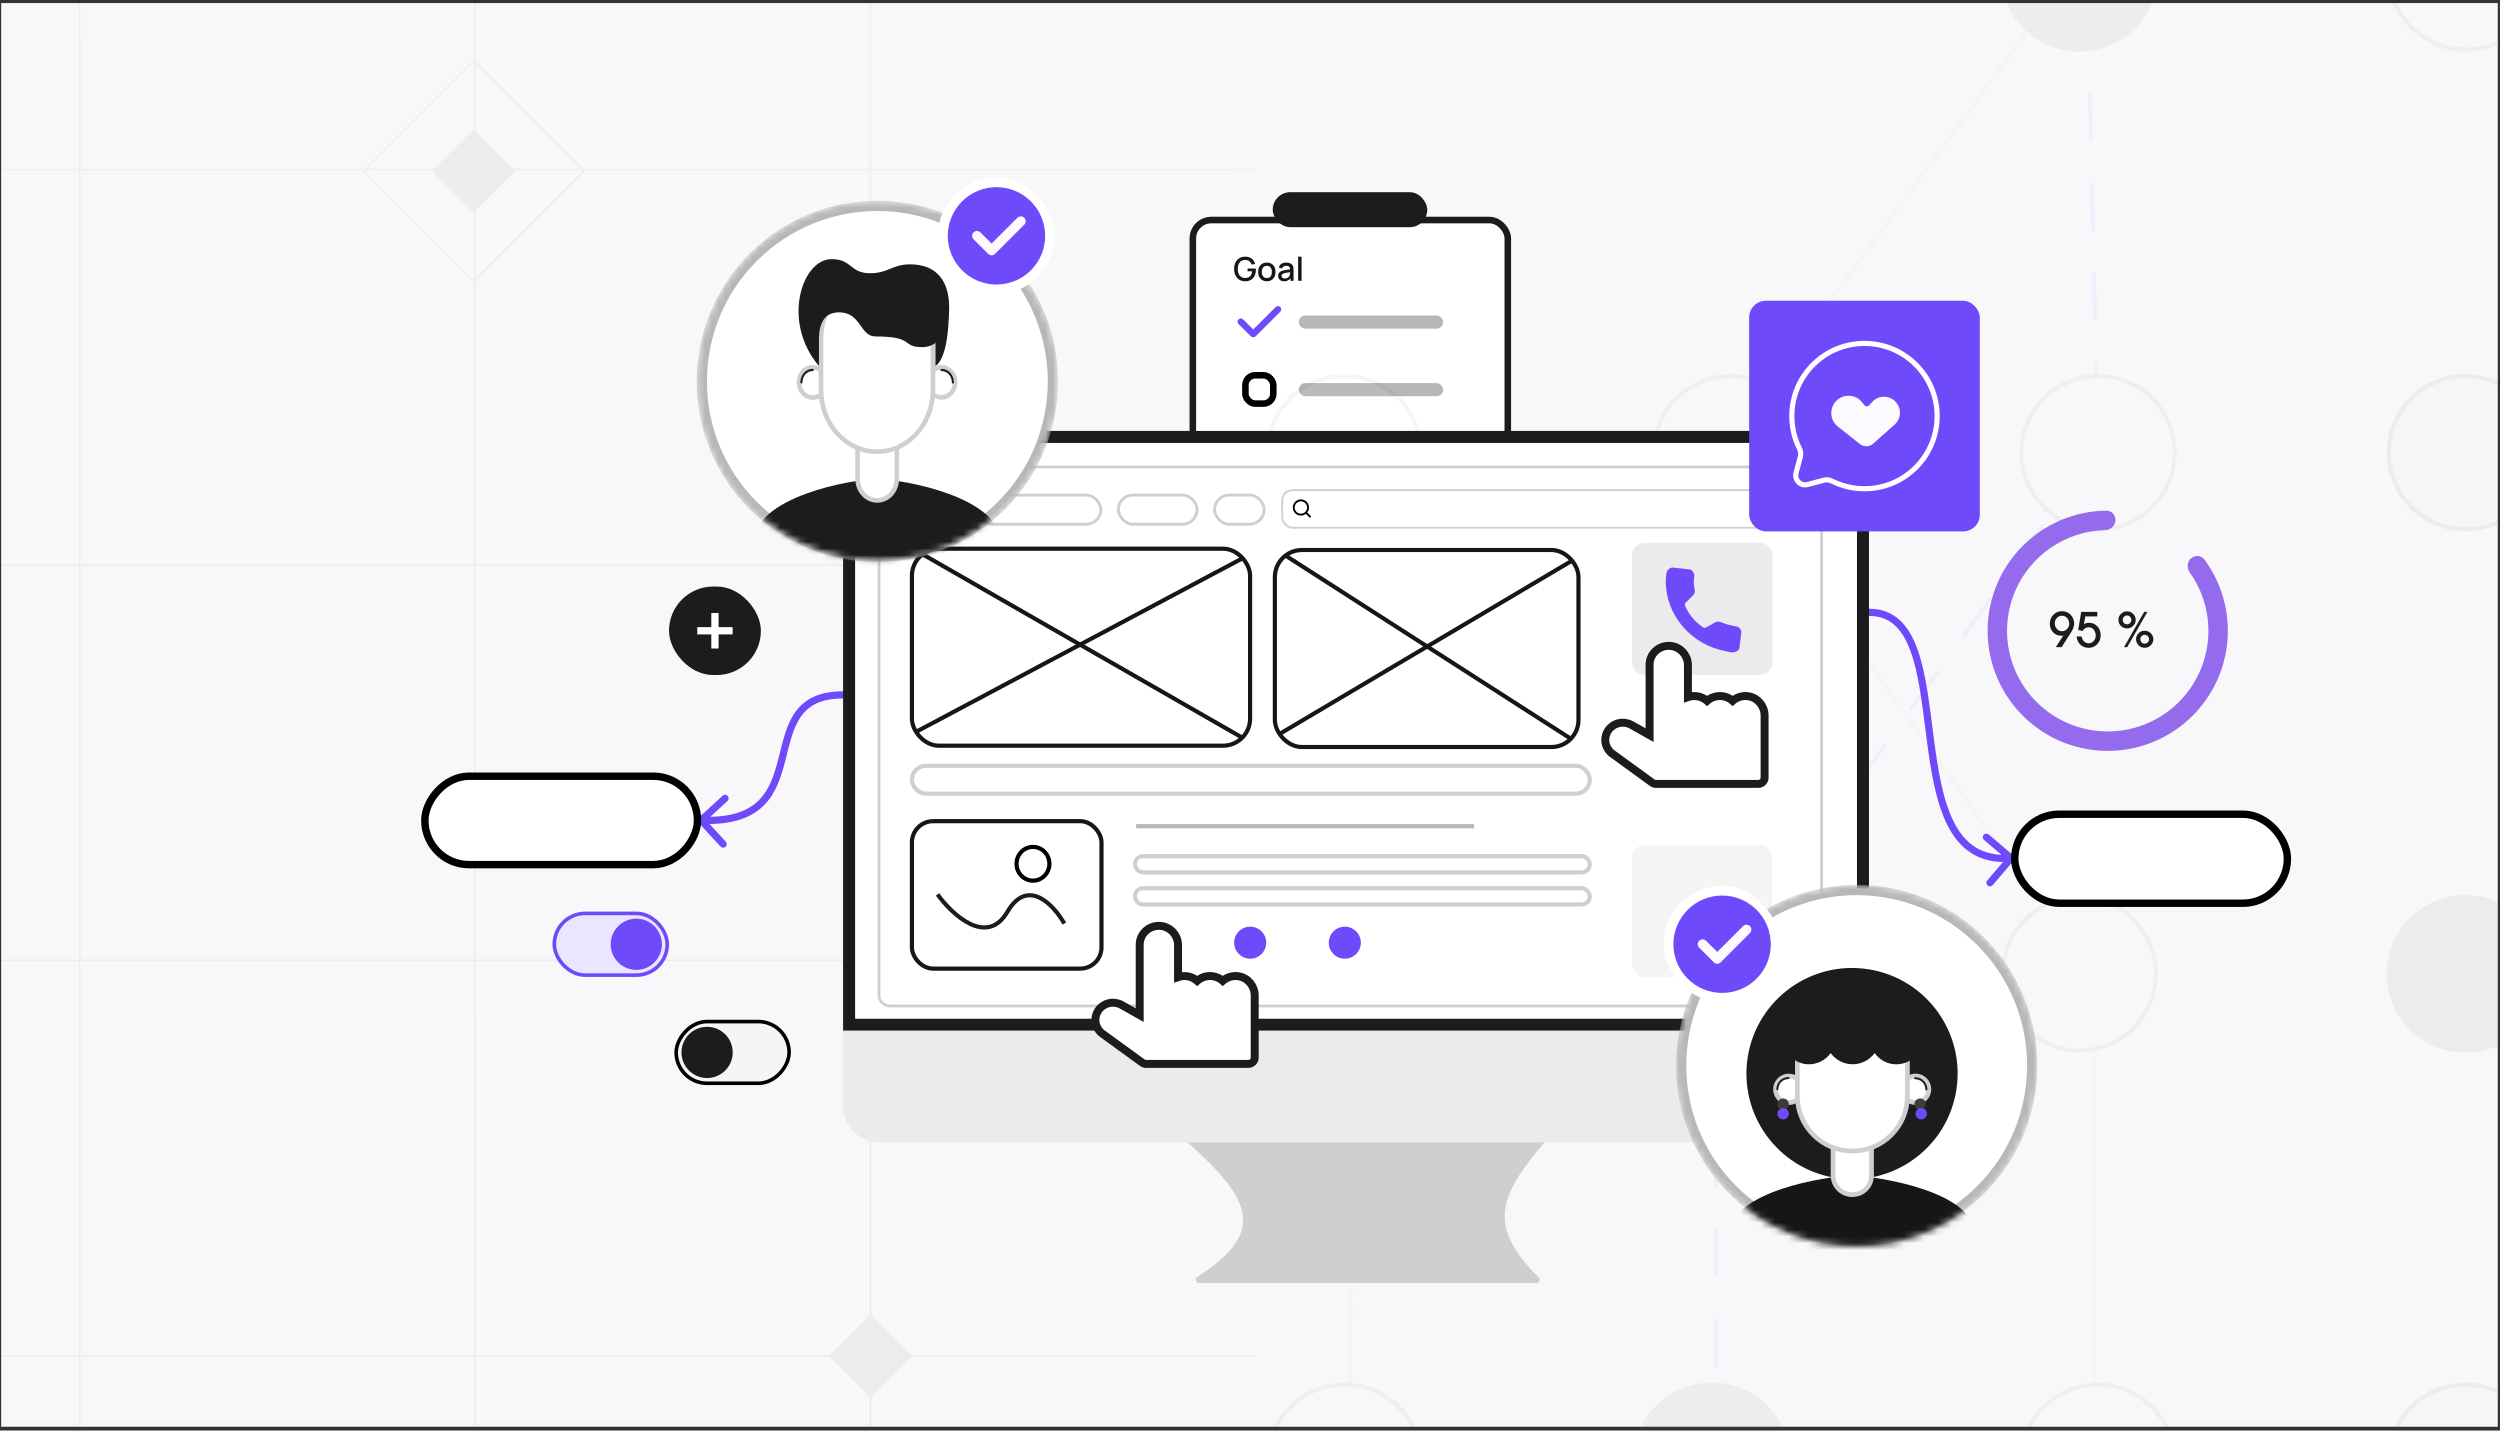 <?xml version="1.0" encoding="UTF-8"?>
<svg xmlns="http://www.w3.org/2000/svg" width="367" height="210" viewBox="0 0 367 210" fill="none">
  <rect x="0" y="0" width="367" height="210" fill="#333333" stroke="none"/>
  <g clip-path="url(#clip0_3696_38429)">
    <rect width="366.5" height="209" transform="translate(0.172 0.449)" fill="#F8F8FB"></rect>
    <rect x="175.107" y="32.301" width="46.238" height="46.238" rx="2.718" fill="white"></rect>
    <rect x="175.107" y="32.301" width="46.238" height="46.238" rx="2.718" stroke="#1C1C1C" stroke-width="0.963"></rect>
    <path d="M182.779 41.292C182.546 41.292 182.332 41.252 182.136 41.172C181.94 41.09 181.77 40.971 181.625 40.815C181.481 40.659 181.369 40.47 181.288 40.247C181.208 40.024 181.168 39.77 181.168 39.486C181.168 39.112 181.236 38.791 181.373 38.523C181.509 38.253 181.699 38.046 181.941 37.901C182.183 37.755 182.463 37.682 182.779 37.682C183.187 37.682 183.512 37.777 183.754 37.966C183.998 38.156 184.165 38.417 184.253 38.751L183.742 38.843C183.672 38.636 183.558 38.47 183.4 38.347C183.243 38.223 183.046 38.16 182.808 38.159C182.562 38.157 182.358 38.212 182.194 38.323C182.032 38.433 181.91 38.589 181.828 38.79C181.746 38.989 181.704 39.221 181.703 39.486C181.701 39.751 181.741 39.983 181.823 40.182C181.905 40.379 182.028 40.533 182.191 40.644C182.357 40.755 182.562 40.811 182.808 40.813C183.005 40.816 183.175 40.78 183.316 40.704C183.459 40.627 183.572 40.515 183.656 40.367C183.739 40.219 183.793 40.038 183.817 39.823H183.143V39.418H184.352C184.355 39.447 184.357 39.486 184.359 39.534C184.36 39.581 184.361 39.61 184.361 39.623C184.361 39.944 184.299 40.231 184.176 40.483C184.052 40.735 183.872 40.933 183.636 41.078C183.4 41.221 183.115 41.292 182.779 41.292ZM185.971 41.292C185.711 41.292 185.485 41.233 185.294 41.116C185.103 40.999 184.955 40.838 184.851 40.632C184.748 40.425 184.697 40.187 184.697 39.917C184.697 39.645 184.75 39.407 184.856 39.202C184.962 38.995 185.11 38.834 185.301 38.72C185.492 38.604 185.715 38.547 185.971 38.547C186.231 38.547 186.456 38.605 186.647 38.722C186.838 38.84 186.986 39.001 187.091 39.206C187.195 39.412 187.247 39.649 187.247 39.917C187.247 40.188 187.194 40.427 187.088 40.635C186.984 40.84 186.836 41.001 186.645 41.119C186.454 41.234 186.229 41.292 185.971 41.292ZM185.971 40.818C186.22 40.818 186.405 40.734 186.527 40.567C186.651 40.398 186.712 40.182 186.712 39.917C186.712 39.645 186.65 39.429 186.525 39.267C186.401 39.103 186.216 39.021 185.971 39.021C185.802 39.021 185.663 39.059 185.554 39.137C185.445 39.212 185.364 39.317 185.311 39.452C185.258 39.585 185.231 39.74 185.231 39.917C185.231 40.19 185.294 40.408 185.419 40.572C185.544 40.736 185.728 40.818 185.971 40.818ZM188.511 41.292C188.318 41.292 188.157 41.257 188.027 41.186C187.897 41.114 187.798 41.019 187.731 40.902C187.665 40.783 187.632 40.653 187.632 40.512C187.632 40.38 187.655 40.264 187.702 40.165C187.748 40.065 187.817 39.981 187.909 39.912C188 39.841 188.113 39.784 188.246 39.741C188.361 39.707 188.492 39.678 188.638 39.652C188.785 39.626 188.938 39.602 189.098 39.58C189.261 39.557 189.421 39.535 189.58 39.512L189.397 39.613C189.4 39.41 189.357 39.259 189.267 39.161C189.179 39.061 189.026 39.011 188.809 39.011C188.673 39.011 188.548 39.044 188.434 39.108C188.32 39.17 188.24 39.275 188.195 39.421L187.726 39.276C187.79 39.053 187.912 38.876 188.092 38.744C188.273 38.612 188.514 38.547 188.814 38.547C189.047 38.547 189.249 38.587 189.421 38.667C189.594 38.746 189.721 38.871 189.802 39.043C189.843 39.128 189.869 39.218 189.879 39.312C189.888 39.407 189.893 39.509 189.893 39.618V41.22H189.448V40.625L189.534 40.702C189.427 40.901 189.289 41.05 189.122 41.148C188.957 41.244 188.753 41.292 188.511 41.292ZM188.6 40.88C188.743 40.88 188.866 40.855 188.968 40.806C189.071 40.754 189.154 40.689 189.216 40.61C189.279 40.532 189.32 40.45 189.339 40.365C189.366 40.288 189.382 40.201 189.385 40.105C189.39 40.008 189.392 39.931 189.392 39.873L189.556 39.934C189.397 39.958 189.253 39.98 189.122 39.999C188.992 40.018 188.874 40.037 188.768 40.057C188.664 40.074 188.571 40.096 188.489 40.122C188.42 40.146 188.358 40.175 188.304 40.208C188.251 40.242 188.208 40.283 188.176 40.331C188.146 40.379 188.13 40.438 188.13 40.507C188.13 40.574 188.147 40.637 188.181 40.695C188.215 40.751 188.266 40.796 188.335 40.83C188.404 40.863 188.492 40.88 188.6 40.88ZM190.567 41.22V37.68H191.07V41.22H190.567Z" fill="#161616"></path>
    <g clip-path="url(#clip1_3696_38429)">
      <path fill-rule="evenodd" clip-rule="evenodd" d="M187.949 45.072C188.04 45.162 188.09 45.285 188.09 45.412C188.09 45.54 188.04 45.663 187.949 45.753L184.339 49.363C184.292 49.411 184.235 49.449 184.173 49.474C184.11 49.5 184.043 49.514 183.976 49.514C183.908 49.514 183.842 49.5 183.779 49.474C183.717 49.449 183.66 49.411 183.613 49.363L181.819 47.57C181.773 47.525 181.736 47.472 181.711 47.413C181.686 47.355 181.672 47.291 181.672 47.227C181.671 47.163 181.684 47.1 181.708 47.041C181.732 46.982 181.768 46.928 181.813 46.883C181.858 46.837 181.912 46.802 181.971 46.777C182.03 46.753 182.094 46.741 182.158 46.742C182.222 46.742 182.285 46.755 182.344 46.781C182.402 46.806 182.456 46.843 182.5 46.889L183.976 48.364L187.268 45.072C187.313 45.027 187.366 44.992 187.424 44.967C187.483 44.943 187.545 44.931 187.609 44.931C187.672 44.931 187.735 44.943 187.793 44.967C187.851 44.992 187.905 45.027 187.949 45.072Z" fill="#6F4AFB"></path>
    </g>
    <rect x="190.656" y="46.32" width="21.192" height="1.927" rx="0.963" fill="#B7B7B7"></rect>
    <rect x="182.825" y="55.087" width="4.094" height="4.163" rx="1.445" stroke="black" stroke-width="0.963"></rect>
    <rect x="190.656" y="56.237" width="21.192" height="1.927" rx="0.963" fill="#B7B7B7"></rect>
    <rect x="182.825" y="65.005" width="4.094" height="4.163" rx="1.445" stroke="black" stroke-width="0.963"></rect>
    <rect x="190.656" y="66.155" width="21.192" height="1.927" rx="0.963" fill="#B7B7B7"></rect>
    <rect x="186.836" y="28.215" width="22.684" height="5.136" rx="2.568" fill="#1C1C1C"></rect>
    <g opacity="0.1" clip-path="url(#clip2_3696_38429)">
      <path fill-rule="evenodd" clip-rule="evenodd" d="M127.89 256.939L185.695 256.939L185.695 199.133L133.879 199.133L127.89 205.122L127.89 256.939ZM121.742 199.133L127.653 205.045L127.653 256.939L69.848 256.939L69.848 199.133L121.742 199.133ZM127.653 193.073L121.83 198.896L69.848 198.896L69.848 141.091L127.653 141.091L127.653 193.073ZM133.791 198.896L127.89 192.996L127.89 141.091L185.695 141.091L185.695 198.896L133.791 198.896ZM185.898 257.142L185.898 199.099L185.898 198.93L185.898 141.057L185.898 140.888L185.898 83.015L185.898 82.846L185.898 24.973L185.898 24.804L185.898 -33.069L185.898 -33.238L185.898 -91.281L127.856 -91.281L127.687 -91.281L69.814 -91.281L69.645 -91.281L11.772 -91.281L11.603 -91.281L-46.27 -91.281L-46.439 -91.281L-104.312 -91.281L-104.482 -91.281L-162.354 -91.281L-162.524 -91.281L-220.397 -91.281L-220.566 -91.281L-278.439 -91.281L-278.608 -91.281L-336.481 -91.281L-336.65 -91.281L-394.692 -91.281L-394.692 -33.239L-394.692 24.804L-394.692 24.973L-394.692 83.015L-394.692 140.888L-394.692 198.93L-394.692 199.099L-394.692 257.142L-336.65 257.142L-336.481 257.142L-278.608 257.142L-278.439 257.142L-220.566 257.142L-220.397 257.142L-162.524 257.142L-162.354 257.142L-104.482 257.142L-104.312 257.142L-46.439 257.142L-46.27 257.142L11.603 257.142L11.772 257.142L69.645 257.142L69.814 257.142L127.687 257.142L127.856 257.142L185.898 257.142ZM69.611 256.939L11.806 256.939L11.806 199.133L69.611 199.133L69.611 256.939ZM-46.236 256.939L11.569 256.939L11.569 199.133L-46.236 199.133L-46.236 256.939ZM-46.473 256.939L-104.279 256.939L-104.279 199.133L-46.473 199.133L-46.473 256.939ZM-162.321 256.939L-104.515 256.939L-104.515 199.133L-162.321 199.133L-162.321 256.939ZM-162.558 256.939L-220.363 256.939L-220.363 199.133L-162.558 199.133L-162.558 256.939ZM-278.405 256.938L-220.6 256.939L-220.6 199.133L-278.405 199.133L-278.405 256.938ZM-278.642 256.938L-336.447 256.938L-336.447 199.133L-278.642 199.133L-278.642 256.938ZM-394.489 256.938L-336.684 256.938L-336.684 199.133L-394.489 199.133L-394.489 256.938ZM69.611 198.896L11.806 198.896L11.806 141.091L69.611 141.091L69.611 198.896ZM-46.236 198.896L11.569 198.896L11.569 141.091L-40.422 141.091L-46.236 146.905L-46.236 198.896ZM-52.195 141.091L-46.473 146.812L-46.473 198.896L-104.279 198.896L-104.279 141.091L-52.195 141.091ZM-46.473 134.857L-52.451 140.834L-52.431 140.854L-104.279 140.854L-104.279 83.049L-46.473 83.049L-46.473 134.857ZM-40.185 140.854L-40.165 140.834L-46.236 134.763L-46.236 83.049L11.569 83.049L11.569 140.854L-40.185 140.854ZM-162.321 198.896L-104.515 198.896L-104.515 141.091L-162.321 141.091L-162.321 198.896ZM-162.558 198.896L-220.363 198.896L-220.363 141.091L-162.558 141.091L-162.558 198.896ZM-278.405 198.896L-220.6 198.896L-220.6 141.091L-278.405 141.091L-278.405 198.896ZM-278.642 198.896L-336.447 198.896L-336.447 157.128L-336.349 157.03L-320.41 141.091L-278.642 141.091L-278.642 198.896ZM-320.173 140.854L-278.642 140.854L-278.642 88.744L-278.836 88.938L-284.725 83.049L-336.447 83.049L-336.447 124.541L-336.349 124.639L-320.31 140.678L-320.153 140.834L-320.173 140.854ZM-336.447 124.854L-320.467 140.834L-320.487 140.854L-330.383 140.854L-330.363 140.834L-336.447 134.75L-336.447 124.854ZM-336.684 124.66L-336.684 83.049L-394.489 83.049L-394.489 140.854L-352.838 140.854L-352.858 140.834L-352.701 140.678L-336.684 124.66ZM-352.525 140.854L-352.544 140.834L-336.684 124.974L-336.684 134.87L-342.649 140.834L-342.629 140.854L-352.525 140.854ZM-352.602 141.091L-394.489 141.091L-394.489 198.896L-336.684 198.896L-336.684 157.008L-352.602 141.091ZM-336.684 156.695L-352.288 141.091L-342.392 141.091L-336.684 146.799L-336.684 156.695ZM-336.447 156.814L-320.724 141.091L-330.619 141.091L-336.447 146.919L-336.447 156.814ZM-278.642 76.846L-278.836 76.652L-284.979 82.795L-284.962 82.812L-336.447 82.812L-336.447 25.007L-278.642 25.007L-278.642 76.846ZM-272.71 82.812L-272.693 82.795L-278.405 77.083L-278.405 25.007L-220.6 25.007L-220.6 82.812L-272.71 82.812ZM-278.405 88.507L-272.947 83.049L-220.6 83.049L-220.6 140.854L-278.405 140.854L-278.405 88.507ZM185.695 140.854L127.89 140.854L127.89 83.049L185.695 83.049L185.695 140.854ZM69.848 140.854L127.653 140.854L127.653 83.049L69.848 83.049L69.848 140.854ZM69.611 140.854L11.806 140.854L11.806 83.049L69.611 83.049L69.611 140.854ZM-162.321 140.854L-104.515 140.854L-104.515 83.049L-162.321 83.049L-162.321 140.854ZM-162.558 140.854L-220.363 140.854L-220.363 83.049L-162.558 83.049L-162.558 140.854ZM185.695 82.812L127.89 82.812L127.89 25.007L185.695 25.007L185.695 82.812ZM69.848 82.812L127.653 82.812L127.653 25.007L85.82 25.007L85.895 25.082L85.738 25.239L69.848 41.129L69.848 82.812ZM69.848 40.816L85.581 25.082L85.506 25.007L75.61 25.007L75.686 25.082L69.848 30.92L69.848 40.816ZM69.611 31.156L69.611 41.052L69.543 41.121L53.504 25.082L53.579 25.007L63.475 25.007L63.4 25.082L69.543 31.225L69.611 31.156ZM69.611 19.008L69.543 18.939L63.712 24.77L53.816 24.77L69.543 9.043L69.611 9.112L69.611 19.008ZM75.373 24.77L69.848 19.244L69.848 9.349L85.269 24.77L75.373 24.77ZM85.583 24.77L127.653 24.77L127.653 -33.035L69.848 -33.035L69.848 9.035L85.583 24.77ZM69.611 8.798L69.611 -33.035L11.806 -33.035L11.806 24.77L53.502 24.77L69.386 8.886L69.543 8.73L69.611 8.798ZM53.266 25.007L11.806 25.007L11.806 82.812L69.611 82.812L69.611 41.366L69.543 41.434L69.386 41.278L53.347 25.239L53.19 25.082L53.266 25.007ZM-46.236 82.812L11.569 82.812L11.569 25.007L-46.236 25.007L-46.236 82.812ZM-46.473 82.812L-104.279 82.812L-104.279 25.007L-46.473 25.007L-46.473 82.812ZM-162.321 82.812L-104.515 82.812L-104.515 25.007L-162.321 25.007L-162.321 82.812ZM-162.558 82.812L-220.363 82.812L-220.363 25.007L-162.558 25.007L-162.558 82.812ZM-394.489 82.812L-336.684 82.812L-336.684 25.007L-394.489 25.007L-394.489 82.812ZM185.695 24.77L127.89 24.77L127.89 -33.035L185.695 -33.035L185.695 24.77ZM-46.236 24.77L11.569 24.77L11.569 -33.035L-46.236 -33.035L-46.236 24.77ZM-46.473 24.77L-104.279 24.77L-104.279 -33.035L-46.473 -33.035L-46.473 24.77ZM-162.321 24.77L-104.515 24.77L-104.515 -33.035L-162.321 -33.035L-162.321 24.77ZM-162.558 24.77L-220.363 24.77L-220.363 -33.035L-162.558 -33.035L-162.558 24.77ZM-278.405 24.77L-220.6 24.77L-220.6 -33.035L-278.405 -33.035L-278.405 24.77ZM-278.642 24.77L-336.447 24.77L-336.447 -33.035L-278.642 -33.035L-278.642 24.77ZM-394.489 24.77L-336.684 24.77L-336.684 -33.035L-394.489 -33.035L-394.489 24.77ZM185.695 -33.272L127.89 -33.272L127.89 -91.078L185.695 -91.078L185.695 -33.272ZM69.848 -33.272L127.653 -33.272L127.653 -91.078L69.848 -91.078L69.848 -33.272ZM69.611 -33.272L11.806 -33.272L11.806 -91.078L69.611 -91.078L69.611 -33.272ZM-46.236 -33.272L11.569 -33.272L11.569 -91.078L-46.236 -91.078L-46.236 -33.272ZM-46.473 -33.272L-104.279 -33.272L-104.279 -91.078L-46.473 -91.078L-46.473 -33.272ZM-162.321 -33.272L-104.515 -33.272L-104.515 -91.078L-162.321 -91.078L-162.321 -33.272ZM-162.558 -33.272L-220.363 -33.272L-220.363 -91.078L-162.557 -91.078L-162.558 -33.272ZM-278.405 -33.272L-220.6 -33.272L-220.6 -91.078L-278.405 -91.078L-278.405 -33.272ZM-278.642 -33.272L-336.447 -33.272L-336.447 -91.078L-278.642 -91.078L-278.642 -33.272ZM-394.489 -33.272L-336.684 -33.272L-336.684 -91.078L-394.489 -91.078L-394.489 -33.272Z" fill="url(#paint0_radial_3696_38429)" fill-opacity="0.6"></path>
    </g>
    <g opacity="0.05">
      <path d="M361.375 -78.012L361.375 -5.638C361.375 -5.334 361.129 -5.088 360.825 -5.088L304.966 -5.088C304.791 -5.088 304.626 -5.004 304.522 -4.862L252.402 66.46M252.402 66.46L307.337 143.644C307.403 143.737 307.439 143.849 307.439 143.963L307.439 215.979C307.439 216.097 307.477 216.212 307.548 216.307L361.375 288.535M252.402 66.46L252.402 140.485C252.402 140.789 252.155 141.036 251.851 141.036L199.014 141.036C198.711 141.036 198.465 141.281 198.463 141.584L198.192 214.774C198.191 215.083 198.443 215.332 198.751 215.327L251.301 214.51M251.301 214.51L304.687 288.535M251.301 214.51L195.989 288.535" stroke="#B7B7B7" stroke-width="0.612" stroke-linecap="round" stroke-linejoin="round"></path>
      <path d="M306.339 -78.528L306.339 -6.186L307.988 65.726C307.991 65.845 307.954 65.963 307.885 66.06L251.956 143.922C251.889 144.015 251.853 144.127 251.853 144.243L251.853 215.063" stroke="#6F4AFB" stroke-width="0.612" stroke-linecap="round" stroke-linejoin="round" stroke-dasharray="6.6 6.6"></path>
      <circle cx="361.927" cy="-3.98" r="11.252" transform="rotate(90 361.927 -3.98)" fill="white" stroke="#3C3C3C" stroke-width="0.612"></circle>
      <circle cx="305.239" cy="-3.98" r="11.558" transform="rotate(90 305.239 -3.98)" fill="#1C1C1C"></circle>
      <circle cx="361.927" cy="66.455" r="11.252" transform="rotate(90 361.927 66.455)" fill="#CECECE" stroke="black" stroke-width="0.612"></circle>
      <circle cx="361.927" cy="142.964" r="11.558" transform="rotate(90 361.927 142.964)" fill="#0A0A0A"></circle>
      <circle cx="361.927" cy="214.512" r="11.252" transform="rotate(90 361.927 214.512)" fill="#CECECE" stroke="black" stroke-width="0.612"></circle>
      <circle cx="307.989" cy="214.512" r="11.252" transform="rotate(90 307.989 214.512)" fill="white" stroke="#3C3C3C" stroke-width="0.612"></circle>
      <circle cx="305.239" cy="142.964" r="11.252" transform="rotate(90 305.239 142.964)" fill="white" stroke="#3C3C3C" stroke-width="0.612"></circle>
      <circle cx="307.989" cy="66.455" r="11.252" transform="rotate(90 307.989 66.455)" fill="white" stroke="#3C3C3C" stroke-width="0.612"></circle>
      <circle cx="254.052" cy="66.455" r="11.252" transform="rotate(90 254.052 66.455)" fill="white" stroke="#3C3C3C" stroke-width="0.612"></circle>
      <circle cx="251.302" cy="214.512" r="11.558" transform="rotate(90 251.302 214.512)" fill="#1C1C1C"></circle>
      <circle cx="197.364" cy="214.512" r="11.252" transform="rotate(90 197.364 214.512)" fill="white" stroke="#3C3C3C" stroke-width="0.612"></circle>
      <circle cx="197.364" cy="142.964" r="11.252" transform="rotate(90 197.364 142.964)" fill="white" stroke="#3C3C3C" stroke-width="0.612"></circle>
      <circle cx="197.364" cy="66.455" r="11.252" transform="rotate(90 197.364 66.455)" fill="white" stroke="#3C3C3C" stroke-width="0.612"></circle>
    </g>
    <path d="M295.613 126.322C295.802 126.1 295.775 125.767 295.553 125.578L291.935 122.497C291.713 122.308 291.38 122.335 291.191 122.557C291.002 122.779 291.028 123.112 291.25 123.301L294.467 126.039L291.729 129.256C291.54 129.478 291.566 129.811 291.788 130C292.01 130.189 292.344 130.162 292.533 129.94L295.613 126.322ZM274.152 90.429C275.835 90.367 277.106 90.862 278.107 91.753C279.123 92.659 279.896 94.004 280.504 95.698C281.725 99.1 282.209 103.686 282.816 108.354C283.415 112.971 284.135 117.668 285.872 121.117C286.746 122.853 287.893 124.305 289.44 125.272C290.992 126.242 292.903 126.695 295.253 126.506L295.169 125.453C293.008 125.627 291.331 125.208 289.999 124.376C288.663 123.541 287.631 122.262 286.815 120.642C285.172 117.38 284.467 112.867 283.863 108.218C283.265 103.619 282.768 98.88 281.498 95.341C280.86 93.563 280.01 92.034 278.809 90.965C277.593 89.882 276.052 89.303 274.114 89.373L274.152 90.429Z" fill="#6F4AFB"></path>
    <path d="M102.549 120.776C102.352 120.562 102.365 120.228 102.58 120.03L106.075 116.81C106.289 116.613 106.623 116.626 106.821 116.841C107.018 117.055 107.005 117.389 106.79 117.587L103.684 120.449L106.546 123.555C106.743 123.77 106.729 124.104 106.515 124.301C106.301 124.499 105.967 124.485 105.769 124.271L102.549 120.776ZM124.006 102.544C120.524 102.48 118.705 103.586 117.579 105.186C116.404 106.856 115.936 109.109 115.321 111.524C114.721 113.881 113.982 116.363 112.181 118.188C110.353 120.039 107.519 121.135 102.916 120.946L102.959 119.891C107.376 120.072 109.877 119.018 111.429 117.446C113.007 115.848 113.694 113.632 114.298 111.263C114.886 108.952 115.399 106.449 116.716 104.578C118.081 102.638 120.264 101.419 124.025 101.489L124.006 102.544Z" fill="#6F4AFB"></path>
    <path d="M259.499 123.088C259.095 123.022 258.681 123.044 258.285 123.151C257.89 123.258 257.524 123.448 257.211 123.709C257.193 123.724 257.175 123.74 257.157 123.756C256.641 123.302 255.973 123.051 255.281 123.051C254.589 123.051 253.921 123.302 253.406 123.756C253.03 123.425 252.57 123.2 252.075 123.104C251.58 123.007 251.068 123.044 250.592 123.209V118.507C250.592 116.961 249.304 115.655 247.73 115.681C246.992 115.694 246.29 115.991 245.772 116.508C245.255 117.025 244.965 117.72 244.964 118.445V128.794L242.318 127.3C241.76 126.985 241.102 126.887 240.474 127.025C239.846 127.162 239.293 127.526 238.925 128.044C238.541 128.585 238.386 129.25 238.495 129.9C238.603 130.551 238.965 131.134 239.504 131.525L245.357 135.777C245.516 135.889 245.707 135.949 245.902 135.949H260.909C261.158 135.949 261.397 135.852 261.573 135.679C261.748 135.506 261.847 135.272 261.847 135.028V125.913C261.847 124.517 260.838 123.302 259.499 123.088Z" fill="white" stroke="#1C1C1C" stroke-width="1.169"></path>
    <path d="M172.835 84.068C172.431 84.002 172.017 84.023 171.621 84.13C171.226 84.237 170.86 84.428 170.547 84.688C170.529 84.704 170.51 84.719 170.493 84.735C169.977 84.281 169.309 84.03 168.617 84.03C167.925 84.031 167.257 84.282 166.742 84.736C166.366 84.405 165.906 84.179 165.411 84.083C164.916 83.987 164.404 84.023 163.928 84.188V79.487C163.928 77.941 162.64 76.635 161.066 76.66C160.328 76.674 159.626 76.971 159.108 77.487C158.591 78.004 158.301 78.7 158.3 79.424V89.773L155.654 88.28C155.096 87.965 154.438 87.866 153.81 88.004C153.182 88.142 152.629 88.506 152.261 89.024C151.877 89.564 151.722 90.23 151.831 90.88C151.939 91.53 152.301 92.113 152.84 92.505L158.693 96.757C158.852 96.868 159.043 96.928 159.238 96.928H174.245C174.494 96.928 174.733 96.831 174.908 96.659C175.084 96.486 175.183 96.251 175.183 96.007V86.893C175.183 85.496 174.174 84.282 172.835 84.068Z" fill="white" stroke="#1C1C1C" stroke-width="1.169"></path>
    <rect x="-0.545" y="0.545" width="40.025" height="12.978" rx="6.489" transform="matrix(-1 0 0 1 101.847 113.404)" fill="white" stroke="black" stroke-width="1.091"></rect>
    <path d="M174.297 167.679H226.743C220.087 175.538 218.244 179.909 225.872 187.523C226.18 187.831 225.968 188.368 225.532 188.368H176.034C175.546 188.368 175.369 187.711 175.779 187.446C185.715 181.009 184.093 176.368 174.297 167.679Z" fill="#CFCFCF"></path>
    <path d="M124.648 68.555C124.648 66.119 126.622 64.145 129.058 64.145H269.074C271.51 64.145 273.485 66.119 273.485 68.555V150.432H124.648V68.555Z" fill="white" stroke="#1C1C1C" stroke-width="1.764"></path>
    <path d="M265.774 147.677H130.677C129.767 147.677 129.042 146.978 129.042 146.149V70.075C129.042 69.246 129.767 68.546 130.677 68.546H265.774C266.684 68.546 267.408 69.246 267.408 70.075V146.149C267.408 146.978 266.684 147.677 265.774 147.677Z" fill="white" stroke="#CFCFCF" stroke-width="0.413"></path>
    <path d="M258.29 99.092H241.489C240.43 99.092 239.602 98.312 239.602 97.314V81.483C239.602 80.486 240.43 79.705 241.489 79.705H258.29C259.348 79.705 260.177 80.486 260.177 81.483V97.314C260.177 98.268 259.348 99.092 258.29 99.092Z" fill="#EBEBEE"></path>
    <path d="M248.188 83.616C248.648 83.92 248.786 84.31 248.694 84.831C248.602 85.394 248.648 86.002 248.786 86.565C248.878 86.912 248.74 87.216 248.464 87.476C248.142 87.78 247.82 88.127 247.452 88.474C247.313 88.604 247.313 88.734 247.359 88.907C247.912 90.209 248.786 91.25 249.983 92.074C250.167 92.204 250.305 92.204 250.489 92.074C250.904 91.857 251.318 91.64 251.686 91.423C252.008 91.206 252.331 91.206 252.653 91.336C253.343 91.64 254.034 91.813 254.816 91.944C255.323 92.03 255.507 92.334 255.645 92.724C255.553 93.592 255.415 94.416 255.323 95.283C254.954 95.76 254.448 95.847 253.85 95.717C253.389 95.587 252.975 95.543 252.515 95.413C247.452 94.069 244.045 89.298 244.598 84.397C244.644 83.833 244.874 83.443 245.472 83.312C246.347 83.399 247.267 83.486 248.188 83.616Z" fill="#6F4AFB"></path>
    <g opacity="0.51">
      <path d="M258.29 143.415H241.489C240.43 143.415 239.602 142.634 239.602 141.636V125.806C239.602 124.808 240.43 124.027 241.489 124.027H258.29C259.348 124.027 260.177 124.808 260.177 125.806V141.636C260.177 142.634 259.348 143.415 258.29 143.415Z" fill="#EBEBEE"></path>
    </g>
    <rect x="133.784" y="72.674" width="7.276" height="4.28" rx="2.14" stroke="#CFCFCF" stroke-width="0.428"></rect>
    <rect x="143.628" y="72.674" width="17.976" height="4.28" rx="2.14" stroke="#CFCFCF" stroke-width="0.428"></rect>
    <rect x="164.175" y="72.674" width="11.556" height="4.28" rx="2.14" stroke="#CFCFCF" stroke-width="0.428"></rect>
    <rect x="178.3" y="72.674" width="7.276" height="4.28" rx="2.14" stroke="#CFCFCF" stroke-width="0.428"></rect>
    <path d="M123.766 151.318H274.848V162.385C274.848 165.308 272.479 167.678 269.556 167.678H129.058C126.135 167.678 123.766 165.308 123.766 162.385V151.318Z" fill="#EBEBEE"></path>
    <path fill-rule="evenodd" clip-rule="evenodd" d="M310.546 76.43C310.491 77.215 309.808 77.8 309.021 77.821C306.101 77.899 303.258 78.841 300.858 80.544C298.07 82.523 296.054 85.409 295.154 88.707C294.255 92.007 294.527 95.515 295.924 98.636C297.321 101.757 299.758 104.297 302.818 105.823C305.878 107.349 309.372 107.767 312.706 107.006C316.04 106.244 319.006 104.35 321.1 101.647C323.194 98.943 324.285 95.597 324.188 92.179C324.105 89.238 323.147 86.4 321.452 84.021C320.995 83.379 321.052 82.482 321.646 81.965C322.241 81.449 323.147 81.509 323.614 82.143C325.736 85.026 326.938 88.497 327.04 92.098C327.155 96.176 325.853 100.168 323.355 103.393C320.857 106.618 317.318 108.878 313.341 109.786C309.364 110.695 305.195 110.197 301.545 108.376C297.894 106.555 294.988 103.525 293.321 99.802C291.654 96.079 291.329 91.893 292.403 87.957C293.476 84.021 295.881 80.58 299.207 78.218C302.145 76.133 305.641 75.004 309.22 74.965C310.008 74.956 310.601 75.644 310.546 76.43Z" fill="#946BEC"></path>
    <path d="M304.491 91.48C304.491 91.896 304.358 92.311 304.092 92.727L302.65 95.002H301.788L302.888 93.301C302.757 93.319 302.657 93.329 302.587 93.329C302.106 93.329 301.707 93.158 301.389 92.818C301.072 92.477 300.913 92.064 300.913 91.578C300.913 91.07 301.081 90.633 301.417 90.269C301.758 89.905 302.183 89.723 302.692 89.723C303.056 89.723 303.38 89.816 303.665 90.003C303.949 90.185 304.169 90.442 304.323 90.773C304.435 91.021 304.491 91.256 304.491 91.48ZM303.763 91.557C303.763 91.24 303.662 90.967 303.462 90.738C303.266 90.505 303.011 90.388 302.699 90.388C302.4 90.388 302.148 90.5 301.942 90.724C301.742 90.948 301.641 91.21 301.641 91.508C301.641 91.812 301.742 92.08 301.942 92.314C302.143 92.547 302.393 92.663 302.692 92.663C302.986 92.663 303.238 92.554 303.448 92.335C303.658 92.11 303.763 91.851 303.763 91.557ZM308.381 93.245C308.381 93.758 308.213 94.197 307.877 94.561C307.541 94.92 307.119 95.1 306.61 95.1C306.125 95.1 305.721 94.946 305.399 94.638C305.081 94.325 304.897 93.924 304.846 93.434H305.574C305.63 93.728 305.747 93.968 305.924 94.155C306.101 94.341 306.332 94.435 306.617 94.435C306.911 94.435 307.156 94.32 307.352 94.092C307.553 93.863 307.653 93.599 307.653 93.301C307.653 92.983 307.562 92.703 307.38 92.46C307.198 92.213 306.953 92.089 306.645 92.089C306.239 92.089 305.929 92.269 305.714 92.629L305.084 92.481L305.518 89.821H307.884V90.486H306.12L305.924 91.634C306.12 91.494 306.36 91.424 306.645 91.424C307.154 91.424 307.569 91.599 307.891 91.949C308.218 92.295 308.381 92.727 308.381 93.245ZM313.139 90.115C313.391 90.358 313.518 90.652 313.518 90.997C313.518 91.343 313.391 91.639 313.139 91.886C312.892 92.129 312.596 92.251 312.25 92.251C311.905 92.251 311.606 92.129 311.354 91.886C311.107 91.639 310.983 91.343 310.983 90.997C310.983 90.652 311.107 90.358 311.354 90.115C311.606 89.868 311.905 89.744 312.25 89.744C312.596 89.744 312.892 89.868 313.139 90.115ZM315.24 89.821L312.271 95.002H311.802L314.771 89.821H315.24ZM315.73 92.958C315.982 93.2 316.108 93.494 316.108 93.84C316.108 94.185 315.982 94.481 315.73 94.729C315.483 94.972 315.186 95.093 314.841 95.093C314.495 95.093 314.197 94.972 313.945 94.729C313.697 94.481 313.574 94.185 313.574 93.84C313.574 93.494 313.697 93.2 313.945 92.958C314.197 92.71 314.495 92.587 314.841 92.587C315.186 92.587 315.483 92.71 315.73 92.958ZM312.698 91.459C312.824 91.329 312.887 91.175 312.887 90.997C312.887 90.82 312.824 90.668 312.698 90.542C312.577 90.412 312.428 90.346 312.25 90.346C312.073 90.346 311.921 90.412 311.795 90.542C311.674 90.668 311.613 90.82 311.613 90.997C311.613 91.175 311.674 91.329 311.795 91.459C311.921 91.585 312.073 91.648 312.25 91.648C312.428 91.648 312.577 91.585 312.698 91.459ZM315.289 94.302C315.415 94.171 315.478 94.017 315.478 93.84C315.478 93.662 315.415 93.511 315.289 93.385C315.167 93.254 315.018 93.189 314.841 93.189C314.663 93.189 314.512 93.254 314.386 93.385C314.264 93.511 314.204 93.662 314.204 93.84C314.204 94.017 314.264 94.171 314.386 94.302C314.512 94.428 314.663 94.491 314.841 94.491C315.018 94.491 315.167 94.428 315.289 94.302Z" fill="#1C1C1C"></path>
    <rect x="98.211" y="86.103" width="13.487" height="12.989" rx="6.494" fill="#1C1C1C"></rect>
    <path d="M107.549 93.132H105.489V95.202H104.419V93.132H102.359V92.062H104.419V89.992H105.489V92.062H107.549V93.132Z" fill="white"></path>
    <rect x="-0.266" y="0.266" width="16.582" height="9.062" rx="4.531" transform="matrix(-1 0 0 1 115.578 149.699)" fill="#F5F5F5" stroke="black" stroke-width="0.532"></rect>
    <circle cx="3.76" cy="3.76" r="3.76" transform="matrix(-1 0 0 1 107.562 150.736)" fill="#1C1C1C"></circle>
    <rect x="81.368" y="134.086" width="16.582" height="9.062" rx="4.531" fill="#EBE6FF" stroke="#6F4AFB" stroke-width="0.532"></rect>
    <circle cx="93.408" cy="138.62" r="3.76" fill="#6F4AFB"></circle>
    <rect x="295.764" y="119.527" width="40.025" height="13.065" rx="6.533" fill="white" stroke="black" stroke-width="1.091"></rect>
    <rect x="188.226" y="71.947" width="71.897" height="5.525" rx="1.539" stroke="#CFCFCF" stroke-width="0.28"></rect>
    <g clip-path="url(#clip3_3696_38429)">
      <path fill-rule="evenodd" clip-rule="evenodd" d="M190.97 73.312C190.781 73.312 190.594 73.358 190.425 73.445C190.257 73.532 190.111 73.658 190.002 73.812C189.892 73.967 189.82 74.145 189.793 74.333C189.766 74.521 189.785 74.712 189.847 74.891C189.909 75.07 190.013 75.232 190.15 75.363C190.288 75.494 190.454 75.59 190.636 75.643C190.818 75.696 191.01 75.705 191.197 75.669C191.383 75.633 191.558 75.553 191.707 75.436L192.218 75.947C192.244 75.972 192.279 75.986 192.316 75.986C192.353 75.986 192.388 75.971 192.414 75.945C192.44 75.919 192.454 75.884 192.455 75.847C192.455 75.811 192.441 75.775 192.415 75.749L191.904 75.238C192.043 75.063 192.129 74.852 192.153 74.63C192.177 74.408 192.138 74.184 192.04 73.983C191.943 73.782 191.791 73.612 191.602 73.494C191.412 73.375 191.194 73.312 190.97 73.312ZM190.061 74.502C190.061 74.26 190.157 74.029 190.327 73.859C190.498 73.688 190.729 73.592 190.97 73.592C191.212 73.592 191.443 73.688 191.613 73.859C191.784 74.029 191.88 74.26 191.88 74.502C191.88 74.743 191.784 74.974 191.613 75.145C191.443 75.315 191.212 75.411 190.97 75.411C190.729 75.411 190.498 75.315 190.327 75.145C190.157 74.974 190.061 74.743 190.061 74.502Z" fill="black"></path>
    </g>
    <path d="M134.75 80.976L182.446 108.339" stroke="#161616" stroke-width="0.612"></path>
    <path d="M182.516 81.892L134.377 107.488" stroke="#161616" stroke-width="0.612"></path>
    <rect x="133.868" y="80.55" width="49.645" height="28.92" rx="3.974" stroke="#161616" stroke-width="0.612"></rect>
    <path d="M188.742 81.575L230.697 108.515" stroke="#161616" stroke-width="0.612"></path>
    <path d="M230.891 82.232L187.805 107.765" stroke="#161616" stroke-width="0.612"></path>
    <rect x="187.15" y="80.742" width="44.57" height="28.92" rx="3.974" stroke="#161616" stroke-width="0.612"></rect>
    <path d="M156.242 135.579C154.709 132.868 150.889 128.731 147.878 133.867C144.867 139.003 139.792 134.295 137.632 131.299" stroke="#1C1C1C" stroke-width="0.612"></path>
    <ellipse cx="169.644" cy="138.386" rx="2.355" ry="2.354" fill="#6F4AFB"></ellipse>
    <ellipse cx="183.527" cy="138.386" rx="2.355" ry="2.354" fill="#6F4AFB"></ellipse>
    <ellipse cx="197.417" cy="138.386" rx="2.355" ry="2.354" fill="#6F4AFB"></ellipse>
    <rect x="133.868" y="112.417" width="99.515" height="4.096" rx="2.048" stroke="#CFCFCF" stroke-width="0.612"></rect>
    <rect x="166.611" y="125.686" width="66.771" height="2.384" rx="1.192" stroke="#CFCFCF" stroke-width="0.612"></rect>
    <rect x="166.611" y="130.393" width="66.771" height="2.384" rx="1.192" stroke="#CFCFCF" stroke-width="0.612"></rect>
    <line x1="166.789" y1="121.287" x2="216.398" y2="121.287" stroke="#B7B7B7" stroke-width="0.612"></line>
    <rect x="133.868" y="120.549" width="27.831" height="21.644" rx="3.118" stroke="#161616" stroke-width="0.612"></rect>
    <path d="M154.052 126.803C154.052 128.177 152.966 129.279 151.64 129.279C150.314 129.279 149.228 128.177 149.228 126.803C149.228 125.429 150.314 124.327 151.64 124.327C152.966 124.327 154.052 125.429 154.052 126.803Z" stroke="black" stroke-width="0.612"></path>
    <rect x="256.773" y="44.149" width="33.862" height="33.862" rx="2.459" fill="#6F4AFB"></rect>
    <path d="M274.82 59.022L274.393 59.499C274.205 59.709 273.874 59.7 273.697 59.481L273.343 59.041C272.231 57.66 270.082 57.816 269.181 59.342C268.536 60.435 268.797 61.837 269.793 62.623L273.044 65.192C273.617 65.645 274.432 65.622 274.978 65.136L278.126 62.338C278.861 61.684 279.11 60.641 278.75 59.726C278.11 58.102 275.984 57.721 274.82 59.022Z" fill="#FBFAFF"></path>
    <path d="M273.707 71.748C279.598 71.748 284.374 66.972 284.374 61.081C284.374 55.189 279.598 50.413 273.707 50.413C267.815 50.413 263.039 55.189 263.039 61.081C263.039 62.787 263.44 64.4 264.152 65.831C264.342 66.21 264.404 66.645 264.295 67.055L263.66 69.43C263.597 69.665 263.597 69.912 263.66 70.147C263.723 70.382 263.847 70.597 264.019 70.769C264.191 70.941 264.405 71.064 264.64 71.128C264.875 71.191 265.122 71.191 265.357 71.128L267.732 70.493C268.144 70.389 268.58 70.439 268.957 70.634C270.433 71.369 272.059 71.75 273.707 71.748Z" stroke="white" stroke-width="0.753"></path>
    <mask id="mask0_3696_38429" style="mask-type:luminance" maskUnits="userSpaceOnUse" x="246" y="129" width="54" height="54">
      <path d="M291.316 175.18C301.674 164.822 301.674 148.029 291.316 137.672C280.959 127.315 264.166 127.315 253.808 137.672C243.451 148.029 243.451 164.822 253.808 175.18C264.166 185.537 280.959 185.537 291.316 175.18Z" fill="white"></path>
    </mask>
    <g mask="url(#mask0_3696_38429)">
      <path d="M290.785 138.204C300.848 148.267 300.848 164.584 290.785 174.648C280.721 184.712 264.404 184.712 254.34 174.648C244.276 164.584 244.276 148.267 254.34 138.204C264.404 128.14 280.721 128.14 290.785 138.204Z" fill="white" stroke="#B7B7B7" stroke-width="1.503"></path>
    </g>
    <mask id="mask1_3696_38429" style="mask-type:luminance" maskUnits="userSpaceOnUse" x="246" y="129" width="54" height="54">
      <path d="M291.316 175.18C301.674 164.822 301.674 148.029 291.316 137.672C280.959 127.315 264.166 127.315 253.808 137.672C243.451 148.029 243.451 164.822 253.808 175.18C264.166 185.537 280.959 185.537 291.316 175.18Z" fill="white"></path>
    </mask>
    <g mask="url(#mask1_3696_38429)">
      <path d="M287.179 160.085C288.551 151.635 282.812 143.672 274.361 142.301C265.911 140.929 257.949 146.668 256.577 155.119C255.206 163.569 260.944 171.532 269.395 172.903C277.845 174.275 285.808 168.536 287.179 160.085Z" fill="#1C1C1C"></path>
      <path d="M289.746 180.963C289.746 186.967 254.055 186.967 254.055 180.963C254.055 174.96 268.152 172.601 271.885 172.601C275.649 172.63 289.746 174.96 289.746 180.963Z" fill="#161616"></path>
      <path d="M271.916 175.374C270.372 175.374 269.096 174.123 269.096 172.553V165.701H274.736V172.553C274.736 174.125 273.487 175.374 271.916 175.374Z" fill="white" stroke="#CFCFCF" stroke-width="0.691"></path>
      <path d="M264.404 159.166C264.817 160.163 264.344 161.306 263.347 161.719C262.349 162.132 261.206 161.659 260.793 160.661C260.38 159.664 260.854 158.521 261.851 158.108C262.848 157.695 263.991 158.169 264.404 159.166Z" fill="white" stroke="#CFCFCF" stroke-width="0.691"></path>
      <path d="M260.915 160.049C260.825 160.049 260.766 159.989 260.766 159.899C260.766 158.914 261.572 158.107 262.558 158.107C262.647 158.107 262.707 158.167 262.707 158.257C262.707 158.346 262.647 158.406 262.558 158.406C261.721 158.406 261.064 159.063 261.064 159.899C261.064 159.989 261.005 160.049 260.915 160.049Z" fill="#1C1C1C"></path>
      <path d="M281.956 158.101C282.953 158.514 283.427 159.657 283.014 160.655C282.601 161.652 281.457 162.125 280.46 161.712C279.463 161.299 278.989 160.156 279.402 159.159C279.816 158.162 280.959 157.688 281.956 158.101Z" fill="white" stroke="#CFCFCF" stroke-width="0.691"></path>
      <path d="M282.792 160.077C282.702 160.077 282.643 160.017 282.643 159.928C282.643 159.091 281.986 158.434 281.149 158.434C281.06 158.434 281 158.375 281 158.285C281 158.195 281.06 158.136 281.149 158.136C282.135 158.136 282.941 158.942 282.941 159.928C282.941 160.017 282.882 160.077 282.792 160.077Z" fill="#1C1C1C"></path>
      <path d="M271.93 168.974C267.462 168.974 263.853 165.365 263.853 160.897V154.207C263.853 149.738 267.462 146.13 271.93 146.13C276.399 146.13 280.007 149.738 280.007 154.207V160.897C280.007 165.365 276.399 168.974 271.93 168.974Z" fill="white" stroke="#CFCFCF" stroke-width="0.691"></path>
      <path d="M261.578 152.143C261.578 154.264 263.221 156.116 265.341 156.235C266.745 156.295 268 155.638 268.746 154.593C269.463 155.578 270.628 156.235 271.972 156.235C273.286 156.235 274.481 155.578 275.198 154.593C275.944 155.638 277.199 156.325 278.602 156.235C280.723 156.116 282.366 154.294 282.366 152.143C282.366 148.35 279.289 145.244 275.466 145.244H268.448C264.654 145.244 261.578 148.32 261.578 152.143Z" fill="#1C1C1C"></path>
      <path d="M261.758 162.928C262.22 162.928 262.594 162.554 262.594 162.092C262.594 161.63 262.22 161.256 261.758 161.256C261.296 161.256 260.922 161.63 260.922 162.092C260.922 162.554 261.296 162.928 261.758 162.928Z" fill="#3C3C3C"></path>
      <path d="M281.875 162.928C282.337 162.928 282.712 162.554 282.712 162.092C282.712 161.63 282.337 161.256 281.875 161.256C281.413 161.256 281.039 161.63 281.039 162.092C281.039 162.554 281.413 162.928 281.875 162.928Z" fill="#3C3C3C"></path>
      <path d="M262.594 163.495C262.594 163.943 262.236 164.332 261.758 164.332C261.31 164.332 260.922 163.973 260.922 163.495C260.922 163.047 261.28 162.659 261.758 162.659C262.236 162.659 262.594 163.018 262.594 163.495Z" fill="#6F4AFB"></path>
      <path d="M281.203 163.495C281.203 163.943 281.562 164.332 282.039 164.332C282.487 164.332 282.876 163.973 282.876 163.495C282.876 163.047 282.517 162.659 282.039 162.659C281.562 162.659 281.203 163.018 281.203 163.495Z" fill="#6F4AFB"></path>
    </g>
    <rect x="244.219" y="130.036" width="17.155" height="17.155" rx="8.578" fill="white"></rect>
    <path d="M252.804 145.762C253.743 145.763 254.673 145.579 255.54 145.219C256.408 144.86 257.196 144.333 257.859 143.668C258.523 143.005 259.051 142.217 259.41 141.35C259.769 140.483 259.954 139.553 259.952 138.614C259.954 137.675 259.769 136.745 259.41 135.878C259.051 135.01 258.523 134.223 257.859 133.559C257.196 132.895 256.408 132.368 255.54 132.008C254.673 131.649 253.743 131.465 252.804 131.466C251.865 131.465 250.936 131.649 250.068 132.008C249.201 132.368 248.413 132.895 247.75 133.559C247.085 134.223 246.558 135.01 246.199 135.878C245.839 136.745 245.655 137.675 245.656 138.614C245.655 139.553 245.839 140.483 246.199 141.35C246.558 142.217 247.085 143.005 247.75 143.668C248.413 144.333 249.201 144.86 250.068 145.219C250.936 145.579 251.865 145.763 252.804 145.762Z" fill="#6F4AFB"></path>
    <path d="M249.945 138.613L252.09 140.758L256.379 136.469" stroke="#FBFAFF" stroke-width="1.43" stroke-linecap="round" stroke-linejoin="round"></path>
    <mask id="mask2_3696_38429" style="mask-type:luminance" maskUnits="userSpaceOnUse" x="102" y="29" width="54" height="54">
      <path d="M147.55 74.748C157.908 64.391 157.908 47.598 147.55 37.24C137.193 26.883 120.4 26.883 110.043 37.24C99.685 47.598 99.685 64.391 110.043 74.748C120.4 85.105 137.193 85.105 147.55 74.748Z" fill="white"></path>
    </mask>
    <g mask="url(#mask2_3696_38429)">
      <path d="M147.019 37.772C157.083 47.836 157.083 64.153 147.019 74.216C136.955 84.28 120.638 84.28 110.574 74.216C100.511 64.153 100.511 47.836 110.574 37.772C120.638 27.708 136.955 27.708 147.019 37.772Z" fill="white" stroke="#B7B7B7" stroke-width="1.503"></path>
    </g>
    <mask id="mask3_3696_38429" style="mask-type:luminance" maskUnits="userSpaceOnUse" x="102" y="29" width="54" height="54">
      <path d="M147.55 74.748C157.908 64.391 157.908 47.598 147.55 37.24C137.193 26.883 120.4 26.883 110.043 37.24C99.685 47.598 99.685 64.391 110.043 74.748C120.4 85.105 137.193 85.105 147.55 74.748Z" fill="white"></path>
    </mask>
    <g mask="url(#mask3_3696_38429)">
      <mask id="mask4_3696_38429" style="mask-type:luminance" maskUnits="userSpaceOnUse" x="102" y="29" width="54" height="54">
        <path d="M147.55 74.556C157.908 64.199 157.908 47.406 147.55 37.049C137.193 26.692 120.4 26.692 110.043 37.049C99.685 47.406 99.685 64.199 110.043 74.556C120.4 84.914 137.193 84.914 147.55 74.556Z" fill="white"></path>
      </mask>
      <g mask="url(#mask4_3696_38429)">
        <path d="M137.297 53.729C137.297 53.729 139.3 53.061 139.3 45.215L137.297 48.019V53.729Z" fill="#1C1C1C"></path>
        <path d="M146.917 79.679C146.917 86.39 110.656 86.39 110.656 79.679C110.656 72.968 124.979 70.33 128.772 70.33C132.595 70.364 146.917 72.968 146.917 79.679Z" fill="#1C1C1C"></path>
        <path d="M121.145 55.303C121.58 56.46 121.072 57.747 120.07 58.204C119.067 58.661 117.881 58.146 117.445 56.989C117.01 55.832 117.518 54.545 118.52 54.089C119.523 53.632 120.709 54.146 121.145 55.303Z" fill="white" stroke="#CFCFCF" stroke-width="0.679"></path>
        <path d="M117.644 56.306C117.553 56.306 117.492 56.239 117.492 56.139C117.492 55.037 118.311 54.136 119.313 54.136C119.404 54.136 119.465 54.203 119.465 54.303C119.465 54.403 119.404 54.47 119.313 54.47C118.463 54.47 117.796 55.204 117.796 56.139C117.796 56.239 117.735 56.306 117.644 56.306Z" fill="#1C1C1C"></path>
        <path d="M139.627 54.56C140.413 55.425 140.413 56.828 139.627 57.694C138.84 58.559 137.565 58.559 136.779 57.694C135.993 56.828 135.993 55.425 136.779 54.56C137.565 53.695 138.84 53.695 139.627 54.56Z" fill="white" stroke="#CFCFCF" stroke-width="0.679"></path>
        <path d="M139.883 56.312C139.792 56.312 139.731 56.245 139.731 56.145C139.731 55.21 139.064 54.475 138.214 54.475C138.123 54.475 138.062 54.409 138.062 54.309C138.062 54.208 138.123 54.142 138.214 54.142C139.216 54.142 140.035 55.043 140.035 56.145C140.035 56.245 139.974 56.312 139.883 56.312Z" fill="#1C1C1C"></path>
        <path d="M128.771 73.461C127.227 73.461 125.894 72.073 125.894 70.261V62.554H131.648V70.261C131.648 72.075 130.344 73.461 128.771 73.461Z" fill="white" stroke="#CFCFCF" stroke-width="0.679"></path>
        <path d="M128.745 66.312C124.228 66.312 120.527 62.288 120.527 57.236V49.757C120.527 44.705 124.228 40.681 128.745 40.681C133.261 40.681 136.962 44.705 136.962 49.757V57.236C136.962 62.288 133.261 66.312 128.745 66.312Z" fill="white" stroke="#CFCFCF" stroke-width="0.679"></path>
        <path d="M120.222 53.731C114.7 47.254 117.704 38.039 122.073 38.039C125.108 38.039 124.744 40.109 127.717 40.109C130.418 40.109 130.994 38.807 133.543 38.807C138.732 38.807 139.339 42.88 139.339 45.218C139.339 48.222 138.004 50.96 135.425 50.96C132.239 50.96 134.393 49.391 128.506 49.391C126.23 49.391 126.413 45.852 123.196 45.852C121.102 45.852 120.222 47.288 120.222 49.925V53.731Z" fill="#1C1C1C"></path>
      </g>
    </g>
    <rect x="137.695" y="26.042" width="17.155" height="17.155" rx="8.578" fill="white"></rect>
    <path d="M146.281 41.77C147.22 41.771 148.15 41.587 149.017 41.227C149.884 40.868 150.672 40.341 151.335 39.676C152 39.013 152.527 38.225 152.886 37.358C153.246 36.49 153.43 35.561 153.429 34.622C153.43 33.683 153.246 32.753 152.886 31.886C152.527 31.018 152 30.23 151.335 29.567C150.672 28.903 149.884 28.375 149.017 28.016C148.15 27.657 147.22 27.473 146.281 27.474C145.342 27.473 144.412 27.657 143.545 28.016C142.677 28.375 141.89 28.903 141.226 29.567C140.562 30.23 140.035 31.018 139.675 31.886C139.316 32.753 139.132 33.683 139.133 34.622C139.132 35.561 139.316 36.49 139.675 37.358C140.035 38.225 140.562 39.013 141.226 39.676C141.89 40.341 142.677 40.868 143.545 41.227C144.412 41.587 145.342 41.771 146.281 41.77Z" fill="#6F4AFB"></path>
    <path d="M143.422 34.621L145.566 36.765L149.855 32.477" stroke="#FBFAFF" stroke-width="1.43" stroke-linecap="round" stroke-linejoin="round"></path>
    <path d="M256.694 102.216C256.29 102.15 255.876 102.171 255.481 102.279C255.086 102.386 254.719 102.576 254.406 102.837C254.388 102.852 254.37 102.868 254.352 102.884C253.837 102.43 253.169 102.179 252.476 102.179C251.784 102.179 251.116 102.43 250.601 102.884C250.225 102.553 249.766 102.328 249.271 102.232C248.776 102.135 248.263 102.172 247.787 102.337V97.635C247.787 96.089 246.499 94.783 244.925 94.809C244.188 94.822 243.485 95.119 242.968 95.636C242.451 96.153 242.161 96.848 242.16 97.573V107.922L239.513 106.428C238.956 106.113 238.298 106.015 237.67 106.153C237.041 106.29 236.489 106.654 236.12 107.172C235.736 107.712 235.582 108.378 235.69 109.028C235.798 109.679 236.16 110.261 236.7 110.653L242.552 114.905C242.711 115.017 242.902 115.077 243.098 115.077H258.105C258.353 115.077 258.592 114.98 258.768 114.807C258.944 114.634 259.043 114.4 259.043 114.155V105.041C259.043 103.645 258.033 102.43 256.694 102.216Z" fill="white" stroke="#1C1C1C" stroke-width="1.169"></path>
    <path d="M181.843 143.321C181.439 143.255 181.024 143.276 180.629 143.383C180.234 143.49 179.868 143.681 179.555 143.941C179.536 143.957 179.518 143.972 179.5 143.988C178.985 143.534 178.317 143.283 177.625 143.283C176.933 143.283 176.265 143.535 175.75 143.989C175.374 143.658 174.914 143.432 174.419 143.336C173.924 143.24 173.412 143.276 172.936 143.441V138.74C172.936 137.194 171.648 135.887 170.074 135.913C169.336 135.927 168.633 136.224 168.116 136.74C167.599 137.257 167.309 137.952 167.308 138.677V149.026L164.662 147.533C164.104 147.218 163.446 147.119 162.818 147.257C162.19 147.395 161.637 147.759 161.269 148.277C160.885 148.817 160.73 149.483 160.838 150.133C160.947 150.783 161.309 151.366 161.848 151.758L167.701 156.01C167.86 156.121 168.051 156.181 168.246 156.181H183.253C183.502 156.181 183.74 156.084 183.916 155.911C184.092 155.739 184.191 155.504 184.191 155.26V146.146C184.191 144.749 183.182 143.535 181.843 143.321Z" fill="white" stroke="#1C1C1C" stroke-width="1.169"></path>
  </g>
  <defs>
    <radialGradient id="paint0_radial_3696_38429" cx="0" cy="0" r="1" gradientUnits="userSpaceOnUse" gradientTransform="translate(-104.397 452.701) rotate(-90) scale(500.082 833.309)">
      <stop></stop>
      <stop offset="1" stop-opacity="0.67"></stop>
    </radialGradient>
    <clipPath id="clip0_3696_38429">
      <rect width="366.5" height="209" fill="white" transform="translate(0.172 0.449)"></rect>
    </clipPath>
    <clipPath id="clip1_3696_38429">
      <rect width="7.706" height="7.706" fill="white" transform="translate(181.023 43.431)"></rect>
    </clipPath>
    <clipPath id="clip2_3696_38429">
      <rect width="194.51" height="348.038" fill="white" transform="translate(184.414 257.142) rotate(-180)"></rect>
    </clipPath>
    <clipPath id="clip3_3696_38429">
      <rect width="3.358" height="3.358" fill="white" transform="translate(189.484 73.03)"></rect>
    </clipPath>
  </defs>
</svg>
